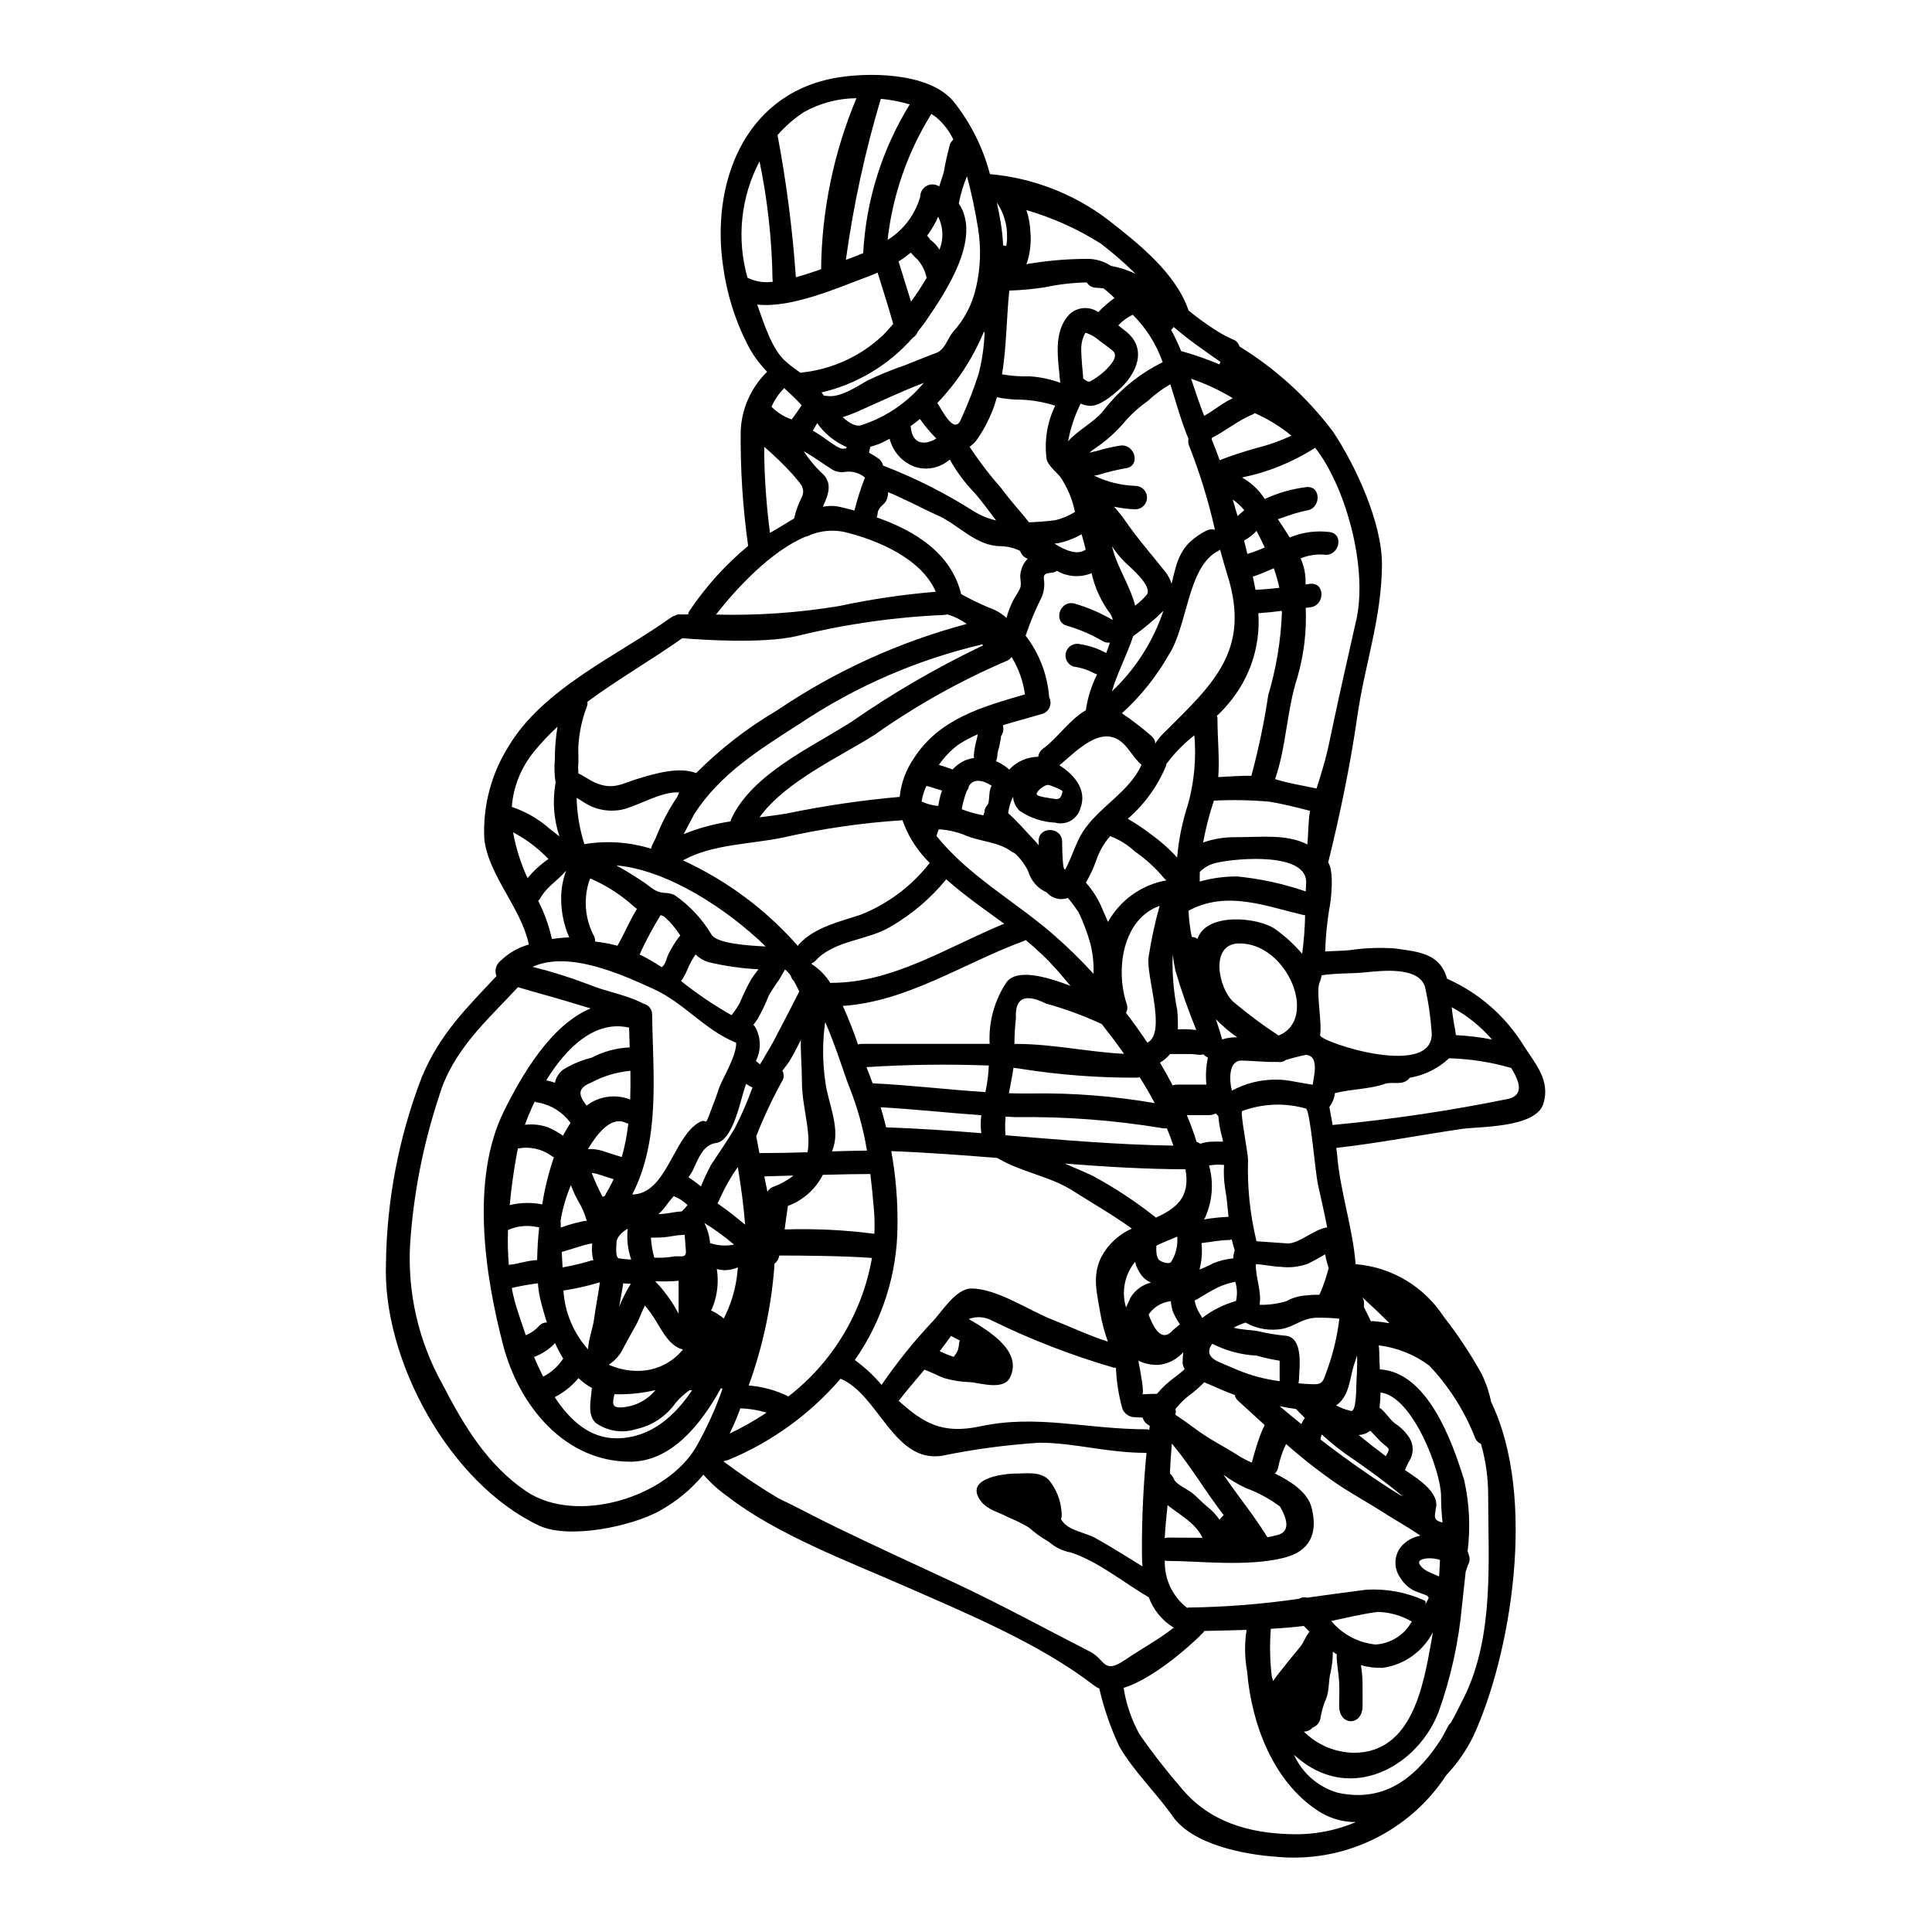 <?xml version="1.0" encoding="UTF-8"?>
<!-- Uploaded to: ICON Repo, www.iconrepo.com, Generator: ICON Repo Mixer Tools -->
<svg fill="#000000" width="800px" height="800px" version="1.1" viewBox="144 144 512 512" xmlns="http://www.w3.org/2000/svg">
 <path d="m452.32 305.87c-2.441 2.398-5.062 4.602-7.844 6.59-0.062 0.023-0.117 0.059-0.164 0.105-1.512 4.695-4.293 9.879-5.644 14.656v0.004c6.231-5.894 10.918-13.227 13.652-21.355zm-152.5 195.72c0.16-2.781 1.352-5.723 1.672-8.422 0.395-3.106 1.105-6.262 1.484-9.367-0.18 0.086-0.371 0.148-0.566 0.188-2.984 0.875-6.023 1.551-9.098 2.023 0.371 5.773 2.66 11.258 6.508 15.578zm112.65-146.46c-0.66 1.379-1.098 2.856-1.297 4.371 2.484 2.16 4.644 4.805 6.91 7.129 0.434 0.434 0.812 0.918 1.18 1.379 0-0.352 0.027-0.699 0-1.055-0.16-3.996 6.047-3.969 6.207 0 0.055 1.328 0.027 8.988 0.973 7.211 1.648-3.106 2.617-6.723 4.484-9.668 1.047-1.609 2.269-3.094 3.648-4.43 0.051-0.078 0.133-0.133 0.188-0.211 4.184-4.16 9.391-7.828 11.742-13.176-1.945-1.676-3.293-4.293-5.074-5.859-5.644-4.941-12.258 2.363-16.684 5.996 4.078 2.539 7.367 6.641 5.59 11.312h-0.004c-0.363 1.406-1.273 2.609-2.531 3.34-1.258 0.73-2.754 0.926-4.16 0.543-3.394-0.152-6.68-1.254-9.477-3.184-0.996-0.984-1.602-2.301-1.695-3.699zm21.328 46.949c0.105-2.793-0.203-5.59-0.918-8.289-0.781-2.766-1.801-5.461-3.055-8.047-0.867-1.312-1.812-2.578-2.832-3.777-1.918 0.707-4.074 0.184-5.453-1.324-0.055-0.027-0.055-0.082-0.109-0.133-2.398-1.035-4.207-3.082-4.938-5.59-0.871-1.836-2.102-3.481-3.617-4.832-0.297-0.105-0.578-0.254-0.836-0.434-3.617-2.672-8.504-2.59-12.5-4.402-2.152-0.836-4.422-1.336-6.723-1.484-0.199 0.434-0.371 0.875-0.512 1.324-0.031 0.148-0.074 0.293-0.137 0.434 8.34 10.418 20.41 17.09 30.477 25.699 3.926 3.394 7.648 7.016 11.152 10.84zm59.902 2.238c-1.023 2.566 0.727 10.5 0.137 14.012-0.301 1.75 31.289 12.176 29.52-1.352-0.281-3.832-0.848-7.641-1.699-11.395-1.645-5.512-11.391-4.328-15.711-3.914-3.832 0.395-7.871 0.188-11.664 0.789-0.133 0.484-0.238 0.973-0.395 1.457-0.047 0.137-0.113 0.266-0.188 0.387zm53.855 16.414c3.215 5.074 7.398 9.473 5.457 15.77-2 6.481-17.277 6.019-21.543 6.668-11.066 1.617-22.191 3.777-33.344 5.047 0.082 0.648 0.188 1.297 0.242 1.945 0.812 9.746 4.156 19.285 4.883 28.859l0.008-0.004c9.52 0.777 18.145 5.918 23.352 13.93 3.731 4.766 7.082 9.82 10.016 15.117 1.16 2.363 2.016 4.867 2.535 7.449 12.312 25.535 5.117 67.305-4.695 88.559v0.004c-1.867 3.805-4.297 7.309-7.207 10.391-4.84 7.398-11.625 13.324-19.609 17.129-7.981 3.805-16.859 5.34-25.656 4.441-8.266-0.566-22-3.211-27.211-10.691-4.43-6.316-10.312-11.852-14.168-18.547-2.301-4.91-4.074-10.047-5.289-15.332-0.477-0.188-0.922-0.441-1.324-0.754-14.199-10.961-33.207-18.895-49.648-26.109-15.254-6.723-34.5-13.875-47.645-24.109v0.004c-2.312-1.648-4.43-3.559-6.297-5.695-3.277 3.926-7.262 7.203-11.746 9.664-7.367 4.047-23.918 7.531-31.801 3.832-23.789-11.203-41.555-43.922-40.582-69.516 0.219-16.828 3.418-33.484 9.445-49.199 4.777-11.582 11.984-18.5 19.84-26.914h0.004c-0.566-1.398-0.164-3.008 0.996-3.973 2.125-2.074 4.731-3.586 7.586-4.398-2.106-9.84-10.629-18.168-11.809-27.887h0.004c-0.445-8.672 1.797-17.27 6.422-24.621 9.234-15.469 28.992-24.082 43.141-34.203h-0.004c0.305-0.215 0.641-0.371 1-0.457 0.27-0.195 0.59-0.297 0.918-0.301h2.512c0.094-0.426 0.277-0.828 0.539-1.18 4.297-6.363 9.477-12.082 15.391-16.98-1.438-10.168-2.098-20.43-1.969-30.699 0.309-5.844 2.805-11.355 6.992-15.441-1.746-1.793-3.266-3.793-4.523-5.953-3.625-6.738-6.023-14.066-7.086-21.648-3.344-21.84 5.184-45.434 29.02-50.16 8.84-1.715 25.254-1.715 31.871 5.965 4.59 5.707 7.918 12.324 9.77 19.41 11.418 1.012 22.316 5.246 31.426 12.203 7.988 6.234 17.871 14.062 21.219 23.941 2.199 1.801 4.496 3.481 6.883 5.023 0.215 0.086 0.414 0.207 0.594 0.352 0.105 0.082 0.242 0.164 0.352 0.242 1.297 0.801 2.652 1.504 4.051 2.106 0.785 0.301 1.375 0.965 1.574 1.785 9.621 5.918 18.047 13.59 24.836 22.621 6.074 9.129 13.035 24.27 12.957 35.312-0.109 14.309-4.562 26.238-6.562 40.305-1.805 12.594-4.617 26.188-7.695 38.523 1.648 2.406 0.789 10.016 0.273 12.445-0.605 3.688-0.957 7.414-1.055 11.148 2.082-0.137 4.133-0.137 6.316-0.328v0.004c4.019-0.605 8.094-0.77 12.152-0.484 6.234 0.891 11.984 1.266 13.824 8.047l-0.004-0.004c0.023 0.023 0.051 0.031 0.082 0.027 8.23 3.66 15.188 9.684 19.992 17.305zm-3.996 14.523c4.539-1.027 3.051-4.805 0.895-8.266h-0.082c-5.324-1.527-10.82-2.379-16.359-2.535-2.887 2.711-6.512 4.508-10.422 5.156-0.051 0.098-0.113 0.188-0.188 0.266-1.918 1.945-4.211 0.621-6.449 1.379-4.156 1.43-8.906 1.324-13.203 2.457-0.129 1.32-0.633 2.578-1.457 3.617 0.27 1.594 0.566 3.184 0.863 4.805 15.578-1.469 31.07-3.769 46.406-6.894zm-11.445 158.3c7.91-16.336 6.262-35.906 6.262-53.484v0.004c-0.004-4.551-0.648-9.074-1.914-13.441-0.82-0.352-1.438-1.059-1.672-1.918-2.785-6.984-6.871-13.379-12.043-18.84-3.918-2.902-8.523-4.746-13.363-5.348 0.055 0.566 0.109 1.133 0.133 1.727 0 1.461 0.082 3.023 0.164 4.644 12.594 0.727 19.113 18.895 22.324 29.293h0.004c1.402 6.207 1.711 12.613 0.918 18.926 0.184 0.426 0.328 0.867 0.434 1.32 0.215 0.82 0.07 1.695-0.395 2.402-0.133 0.566-0.352 1.082-0.539 1.648-0.352 3.238-0.703 6.297-0.973 8.906v0.004c-0.867 9.684-2.961 19.215-6.238 28.367-5.262 13.578-21.254 23.086-35.031 13.852-1.137-0.789-2.227-1.648-3.266-2.566 2.199 4.859 6.406 8.52 11.523 10.02 13.121 2.945 21.547-4.883 27.676-14.523 0.539-0.973 1.051-1.945 1.574-2.969 0.195-0.398 0.469-0.746 0.809-1.027 1.293-2.344 2.481-4.715 3.613-7.012zm-2.293-175.23c3.219 0.152 6.422 0.543 9.582 1.16-3.016-3.484-6.641-6.391-10.699-8.574 0.188 1.461 0.352 2.918 0.621 4.402v-0.004c0.215 0.992 0.383 1.992 0.496 3zm-3.996 129.04c0.148 0.051 0.305 0.09 0.461 0.109-0.254-2.34-0.387-4.691-0.395-7.047 0-6.371-7.398-26.348-16.035-27.402-0.02 1.355-0.113 2.707-0.27 4.051 0.121 0.062 0.238 0.137 0.348 0.219 1.406 1.18 2.293 2.777 3.727 3.914l0.004-0.004c1.523 0.992 2.828 2.289 3.832 3.809 1.012 1.625 1.16 3.644 0.395 5.398-0.59 1.016-1.117 2.066-1.574 3.148 0.16 0.105 0.324 0.238 0.512 0.352 2.754 1.891 8.316 5.371 7.773 9.367-0.289 2.18-0.988 3.453 1.223 4.07zm-0.457 14.445c0.105-1.461 0.188-2.945 0.238-4.402-2.133-0.84-6.316-0.516-5.422 1.105 1.105 1.902 3.32 2.336 5.184 3.281zm-2.055 17.246c0.16-0.836 0.273-1.645 0.395-2.484-2.633 5.113-7.586 8.629-13.281 9.426-1.938 0.051-3.879-0.188-5.75-0.703 0.16 1.324 0.352 2.644 0.395 4.051 0.051 2.363 0.023 4.047 0.023 6.746 0 5.398-6.207 5.398-6.207 0 0-2.699 0.133-4.402-0.027-6.746-0.16-2.266-0.566-4.16-0.645-6.426 0.012-0.164 0.039-0.328 0.078-0.484-0.395-0.242-0.727-0.461-1.078-0.727v-0.004c0.004 1.879-0.207 3.754-0.621 5.586-0.539 2.106-0.324 4.566-1.051 6.59-0.734 1.676-1.262 3.434-1.574 5.238-0.129 1.242-0.957 2.305-2.137 2.723-0.387 0.473-0.918 0.805-1.512 0.945-0.258 0.062-0.52 0.102-0.785 0.109 3.578 3.57 8.418 5.586 13.469 5.613 15.18-0.23 18.152-17.562 20.309-29.469zm-0.672-11.637v0.004c-0.133-0.141-0.25-0.293-0.352-0.457-0.164-0.273-2.945-1.082-3.644-1.484-1.441-0.742-2.648-1.875-3.481-3.266-1.785-2.402-1.809-5.68-0.059-8.102 1.332-1.66 3.223-2.781 5.32-3.148-3.316-2.293-6.961-4.328-8.852-5.535-4.293-2.805-8.855-5.262-13.145-8.125h-0.004c-4.746-3.262-9.289-6.812-13.605-10.625-0.941 1.941-1.641 3.988-2.078 6.102-0.074 0.652-0.395 1.25-0.895 1.676 4.484 2.266 8.695 5.019 9.746 9.098 1.754 6.856-0.457 11.605-7.477 13.309-9.77 2.406-22.594 0.789-30.699 0.789l-0.004-0.004c-0.246-0.008-0.492-0.043-0.727-0.105-0.156 4.887 2.039 9.551 5.902 12.551 0.078-0.039 0.16-0.066 0.246-0.078 9.836-0.129 19.66-0.906 29.395-2.324 0.648-0.391 1.434-0.5 2.164-0.297 5.207-0.699 10.445-1.457 15.684-2.106 5.262-0.32 10.523 0.645 15.332 2.809 0.434 0.133 0.461 0.645 0.352 1.133 0.188-0.395 0.461-0.973 0.867-1.781h-0.004c0.008-0.016 0.016-0.027 0.016-0.043zm-7.207-26.965 0.078-0.082c-4.695-3.996-11.906-9.016-13.039-9.773-2.879-1.926-5.606-4.074-8.152-6.422-0.199 0.316-0.309 0.68-0.32 1.051l-0.082 0.242c5.856 4.535 11.879 8.801 18.168 12.902 0.914 0.609 2.078 1.285 3.348 2.066zm-6.996 39.359 0.004 0.004c4.062-0.215 7.727-2.512 9.688-6.078-2.746-1.621-5.863-2.504-9.051-2.562-3.973 0.512-8.156 1.512-12.285 2.402 2.922 3.516 7.102 5.75 11.648 6.223zm3.148-50.512c0.789-1.434 0.457-1.434-0.84-2.512s-2.402-2.43-3.617-3.644l0.004 0.004c-0.875 0.699-1.957 1.098-3.078 1.133 2.363 1.945 4.75 3.805 7.184 5.617 0.125-0.195 0.238-0.398 0.336-0.609zm-3.832-35.203c1.574 0.133 3.051 0.324 4.481 0.566-2.863-2.832-5.394-5.211-7.234-6.883v0.004c0.328 0.492 0.5 1.078 0.488 1.672-0.027 0.301-0.055 0.621-0.055 0.922 0.648 1.266 1.297 2.535 1.891 3.805h-0.004c0.137-0.047 0.277-0.078 0.418-0.098zm-4.371-185.54c2.969-13.039-1.891-32.668-9.422-43.949-0.461-0.672-0.945-1.297-1.434-1.945v0.004c-5.918 3.797-12.492 6.469-19.383 7.871 2.445 1.383 4.519 3.336 6.047 5.695 3.484-1.621 7.203-2.684 11.02-3.148 3.996-0.434 3.938 5.773 0 6.207-2.144 0.461-4.25 1.094-6.297 1.891-0.395 0.137-0.84 0.273-1.27 0.395 1 1.512 2.106 3.148 3.148 4.859 3.367-1.406 7.043-1.902 10.66-1.434 3.938 0.676 2.266 6.668-1.645 5.969-2.09-0.137-4.188 0.203-6.129 1 0.777 1.727 1.219 3.586 1.297 5.477v1.434l1.266-0.164c3.969-0.43 3.938 5.777 0 6.211l-1.211 0.16c0.27 6.227-0.477 12.453-2.215 18.441-2.832 8.719-2.918 18.359-5.902 26.941 3.484 1.105 7.316 1.699 10.988 2.484 1.18-3.699 2.316-7.371 3.148-11.125 2.32-11.152 4.805-22.191 7.316-33.285zm0.051 202.93c0.027-2.363 0.355-5.481 0.188-8.312-0.188 0.672-0.395 1.352-0.617 1.969-1.242 3.379-1.18 7.777-3.938 10.5-0.301 0.301-0.637 0.566-1 0.789 1.258 0.676 2.602 1.176 3.996 1.484 1.383 0.25 1.355-6.227 1.355-6.445zm-0.133 115.41v-0.027 0.004c-3.66 0.008-7.234-1.09-10.258-3.148-11.527-7.668-17.359-22.57-18.547-36.797v-0.004c-0.668-3.625-0.711-7.34-0.133-10.984-4.266 0.133-8.316 0.215-11.207 0.27-0.215 0.375-0.508 0.695-0.863 0.945-0.109 0.148-0.227 0.293-0.348 0.43-3.266 3.148-12.527 11.367-20.168 13.715h-0.004c0.672 4.32 2.098 8.488 4.215 12.312 3.519 5.051 7.305 9.91 11.34 14.562 7.367 8.691 17.68 11.637 28.832 11.902h-0.004c5.875 0.199 11.719-0.891 17.129-3.191zm-7.223-120.9c1.395-4.062 2.356-8.262 2.859-12.527-2.117-0.23-4.246-0.312-6.371-0.242-3.508 0.211-5.422 2.211-8.613 2.914-3.383 0.629-6.883 0.043-9.879-1.645-1.086 0.355-2.141 0.809-3.148 1.348 2.055 0.594 4.512 0.566 6.371 0.918 2.297 0.535 4.625 0.93 6.969 1.18 5.512 0.105 3.969 9.055 3.969 11.77h-0.004c-0.02 0.289-0.055 0.578-0.109 0.867l0.703 0.078c6.227 0.441 5.363 0.496 7.254-4.66zm0.027-25.977c-0.16-0.488-0.328-1-0.461-1.512-0.195-0.695-0.348-1.398-0.461-2.106-1.535 0.918-3.148 1.805-4.75 2.562v-0.004c-2.273 0.797-4.699 1.055-7.086 0.758-1.727 0-4.402-0.621-6.531-0.699-0.109 3.484 1.617 7.394 0.969 10.773v-0.004c2.414 0.055 4.82-0.273 7.129-0.969 1.613-0.91 3.418-1.43 5.266-1.512 1.145-0.148 2.301-0.207 3.457-0.168 0.074-0.215 0.176-0.422 0.293-0.617 0.902-2.102 1.629-4.277 2.176-6.496zm-0.395-10.773c-0.727-3.805-1.621-7.586-2.406-11.203-0.789-3.43-2.051-19.867-3.238-20.273-5.562-1.574-11.48-1.34-16.898 0.672-0.566 0.215 1.574 11.23 1.574 12.879-0.227 7.277 0.527 14.551 2.246 21.625 2.699 0.188 5.422 0.395 8.152 0.566 3.019 0.168 7.129-3.797 10.559-4.238zm-3.832-37.785c0.297-2.266 1.805-7.613-1.727-7.91l-0.004-0.004c-1.812 0.359-3.606 0.809-5.371 1.352-0.609 0.48-1.402 0.668-2.16 0.512-3.266 0.109-6.367-0.297-9.609-0.352-3.238-0.055-3.379 4.672-2.539 7.965v0.004c5-2.699 10.789-3.562 16.359-2.434 1.664 0.324 3.363 0.594 5.035 0.867zm-0.84 144.97c-0.512-0.512-1.023-1.023-1.512-1.539-2.484 0.328-5.535 0.566-8.746 0.754-0.328 4.164-0.246 8.352 0.242 12.5 0.133 0.457 0.215 0.918 0.352 1.352 1-1.484 2.211-2.891 3.148-4.106 1.324-1.727 2.754-3.344 4.106-5.047 0.969-1.258 1.375-2.703 2.398-3.918zm-0.566-208.65c0.273-2.969 0.188-6.047 0.703-8.906-3.594-0.918-7.344-1.891-10.906-2.434v-0.004c-4.844-0.422-9.707-0.508-14.562-0.266-0.027 0.055-0.027 0.078-0.055 0.133-1.199 3.582-2.137 7.246-2.809 10.961 2.715-0.949 5.574-1.422 8.453-1.402 6.961 0 13.656-0.891 19.164 1.914zm-0.324 10.312c0.484-8.289-18.195-6.723-23.73-5.453-1.688 0.344-3.238 1.18-4.453 2.398-0.023 0.812-0.051 1.621-0.023 2.363 0 0.078-0.027 0.133-0.027 0.215h-0.004c3.242-0.91 6.598-1.363 9.965-1.348 6.188 0.609 12.285 1.941 18.164 3.965 0.016-0.699 0.043-1.441 0.09-2.144zm-0.273 8.449h0.004c-0.164-0.008-0.324-0.023-0.484-0.059-10.098-2.363-20.328-6.586-30.426-1.133 0.102 2.332 0.391 4.652 0.863 6.941 0.551 0.016 1.086 0.195 1.535 0.512 2.242-7.047 16.012-5.828 20.629-2.539 2.617 1.875 4.996 4.059 7.086 6.504 0.457-3.391 0.719-6.805 0.785-10.227zm-1.023 134.84h0.004c0.281-0.559 0.598-1.098 0.941-1.621-0.789-0.789-1.574-1.539-2.363-2.363-1.457-0.188-2.918-0.457-4.328-0.754 1.906 1.609 3.82 3.172 5.738 4.738zm-6.004-102.96c10.691-4.328 2.266-24.621-10.527-24.402-7.934 0.133-5.316 12.148-1.406 15.523 3.793 3.199 7.777 6.164 11.934 8.879zm-0.891 132.5c3.457-0.566 3.856-3.148 1.266-7.668l0.004 0.004c-2.766-2.066-5.816-3.723-9.055-4.914-2.098-0.969-4.09-2.156-5.938-3.539l0.676 1c3.617 5.211 7.641 10.152 10.961 15.574 0.703-0.109 1.402-0.262 2.086-0.453zm1.754-244.37c0-0.238-0.027-0.43-0.027-0.672-2.055 0.273-4.133 0.484-6.211 0.621l0.004 0.004c0.594 8.684-2.231 17.262-7.875 23.891-0.965 1.176-2.008 2.285-3.129 3.316 0.094 0.16 0.148 0.336 0.164 0.516 0 5.586 0.594 10.824 0.215 15.707 2.805-0.133 5.856-0.395 8.773-0.352v0.004c1.906-7.043 3.402-14.191 4.481-21.406 2.098-7.031 3.309-14.297 3.609-21.625zm-0.57 203.49c0-0.137-0.023-0.215-0.023-0.328v-5.117l0.004 0.004c-2.059-0.328-4.098-0.781-6.102-1.352-4.094-0.203-8.098-1.277-11.746-3.148-1.324 1.75-1.297 3.59 1.969 4.941 1.539 0.645 3.078 1.297 4.617 1.969 3.609 1.508 7.402 2.519 11.285 3.016zm-0.098-210.26c-0.375-1.762-0.871-3.492-1.48-5.184-1.863 0.789-3.672 1.621-5.562 2.211l0.324 1.488c0.16 0.699 0.242 1.352 0.395 2.023 2.106-0.109 4.211-0.289 6.324-0.539zm-5.805-37.121c3.106-0.777 6.125-1.852 9.02-3.211-2.965-2.406-6.234-4.414-9.719-5.969-0.211 0.152-0.438 0.285-0.676 0.395-3.859 1.594-7.023 4.293-10.691 6.156h0.004c-0.004 0.152-0.023 0.309-0.055 0.461 0.727 1.75 1.43 3.59 2.106 5.453 3.258-1.258 6.66-2.367 10.004-3.285zm1.945 26.43c-0.672-1.434-1.43-2.918-2.184-4.402-0.961 1.023-2.07 1.887-3.297 2.562 0.297 1.18 0.594 2.363 0.863 3.543 1.566-0.484 3.106-1.055 4.609-1.703zm-1.672 236.59c0.441-1.383 0.992-2.727 1.645-4.023-2.363-2.16-4.695-4.293-6.992-6.398-0.48-0.406-0.812-0.961-0.945-1.574-2.754-1-5.457-2.266-8.074-3.379h0.004c-1.293 1.312-2.68 2.519-4.156 3.617-1.086 0.832-2.074 1.785-2.945 2.84-0.168 0.203-0.348 0.402-0.539 0.59 0.094 0.426 0.102 0.867 0.027 1.297-0.027 0.078-0.027 0.16-0.055 0.27 1.84 1.215 3.644 2.484 5.484 3.859 3.59 2.699 7.312 4.457 11.039 6.856v0.004c1.188 0.75 2.434 1.406 3.723 1.965 0.559-1.98 1.102-3.977 1.777-5.922zm-5.094-245.33c0.395-0.395 0.891-0.789 1.352-1.137h-0.004c-0.895-1.078-1.93-2.027-3.078-2.836 0.43 1.461 0.863 2.891 1.266 4.348l0.004 0.004c0.168-0.109 0.32-0.238 0.461-0.379zm-0.867 208.41c0.391-1.676 0.324-3.43-0.188-5.074-1.574 0.297-3.106 0.789-4.562 1.457-2.051 0.973-3.75 2.133-5.723 3.266-0.16 0.078-0.324 0.133-0.484 0.215v0.004c0.199 1.211 0.641 2.367 1.293 3.402 0.258 0.398 0.492 0.812 0.703 1.238 2.672-2.047 5.707-3.57 8.945-4.488zm-0.727-11.312v0.004c0.02-0.73 0.152-1.449 0.391-2.137-0.32-0.934-0.582-1.891-0.785-2.859-0.262 0.094-0.535 0.148-0.812 0.16-2.43 0.027-4.805 0.543-7.207 0.812 0.254 2.352 0.07 4.731-0.539 7.016l0.16-0.078h0.004c1.215-0.457 2.398-1 3.543-1.621 1.676-0.664 3.434-1.09 5.231-1.273zm-17.914-139.68c12.66-12.633 22.676-21.488 16.332-41.52-0.672-2.129-1.297-4.328-1.891-6.586-0.16 0.105-0.352 0.242-0.539 0.352-8.152 4.184-8.047 19.867-13.094 27.551-3.289 5.773-7.473 10.988-12.395 15.453 2.625 1.77 5.141 3.699 7.531 5.777 1.352 1.051 1.324 1.996 1.238 2.32l0.004 0.004c0.785-1.234 1.734-2.363 2.812-3.352zm15.09-86.738c0.871-0.555 1.773-1.059 2.699-1.512-3.481-2.117-7.184-3.848-11.043-5.156 1.082 3.211 2.16 6.508 3.457 9.84 1.699-0.93 3.266-2.117 4.887-3.172zm1.574 215.43c-0.273-2.594-0.461-5.184-0.922-7.562l0.004 0.004c-0.309-2.047-0.398-4.117-0.27-6.18-1.324-0.133-2.656-0.086-3.969 0.133 1.281 4.609 0.898 9.52-1.082 13.875-0.09 0.156-0.199 0.301-0.32 0.434 2.168-0.371 4.356-0.605 6.551-0.703zm-1.684-47c1.289-0.414 2.641-0.605 3.996-0.566-2.047-1.41-3.945-3.019-5.668-4.805 0.688 2.062 1.266 3.883 1.672 5.371zm0.395 126.07c-1.297-1.727-2.562-3.484-3.805-5.238-3.238-4.668-6.262-9.391-9.934-13.742-0.215 2.644-0.395 5.316-0.512 7.938l-0.004 0.004c0.449 0.367 0.801 0.844 1.023 1.379 0.566 1.457 3.43 2.695 4.617 3.59 1.574 1.18 2.832 2.672 4.371 3.914l0.004-0.004c1.215 0.957 2.277 2.098 3.148 3.379 0.285-0.395 0.602-0.766 0.945-1.109 0.047-0.047 0.098-0.082 0.156-0.109zm-0.18-98.992c-0.055-0.273-0.078-0.512-0.133-0.789-0.559-1.953-0.93-3.957-1.105-5.981-0.215-0.238-0.461-0.457-0.648-0.699v-0.004c-0.621 0.305-1.305 0.461-1.996 0.461h-5.699c1 2.363 1.867 4.75 2.594 7.086 0.352 0.094 0.684 0.258 0.973 0.484 0.777-0.258 1.582-0.43 2.398-0.512 1.219-0.074 2.023-0.074 3.617-0.047zm-0.973-205.98c0.109-0.215 0.188-0.434 0.301-0.648l-4.106-2.891c-0.066-0.047-0.133-0.102-0.188-0.16-2.824-1.926-5.535-4.008-8.125-6.234-0.141 0.316-0.379 0.578-0.676 0.754 1 1.836 1.891 3.731 2.672 5.668 0.094 0.008 0.184 0.027 0.273 0.055 3.356 0.938 6.644 2.09 9.852 3.457zm-3.484 44.082h0.004c0.715-0.367 1.543-0.453 2.32-0.242-1.691-7.547-3.965-14.949-6.801-22.145-0.281-0.617-0.355-1.305-0.215-1.969-1.891-4.512-3.238-9.527-4.805-14.445h-0.004c-2.141 1.207-4.125 2.676-5.902 4.375-2.496 1.738-4.75 3.809-6.691 6.156-1.68 1.902-3.543 3.641-5.562 5.184-0.754 0.566-2.156 1.434-3.316 2.406 0.645-0.137 1.297-0.273 1.918-0.434v-0.004c2.035-0.609 4.109-1.086 6.207-1.43 3.918-0.645 5.59 5.344 1.648 5.969v-0.004c-2.394 0.43-4.758 0.996-7.086 1.699-0.461 0.125-0.93 0.227-1.406 0.301 3.441 1.668 7.199 2.59 11.023 2.699 1.668 0.062 2.992 1.434 2.992 3.106s-1.324 3.043-2.992 3.102c-1.938-0.051-3.859-0.289-5.75-0.699 1.086 1.203 2.094 2.477 3.019 3.805 3.266 4.723 6.883 8.828 10.449 13.309h0.004c0.805 0.977 1.41 2.109 1.777 3.324 1.48-6.094 2.152-10.418 9.172-14.062zm-7.527 146.78h7.586c-0.234-2.387-0.102-4.801 0.395-7.148-0.445-0.219-0.844-0.512-1.184-0.867-0.238 0.055-0.512 0.105-0.699 0.133-0.863 0.027-1.754-0.215-2.672-0.215h-5.477c-0.73 0.926-1.641 1.695-2.672 2.269 1.18 1.996 2.316 4.023 3.375 6.047 0.434-0.145 0.891-0.219 1.348-0.219zm-2.699 120.05c3.106 0 6.184 0.027 9.262 0.055-1.84-3.891-5.902-5.996-9.262-8.641-0.273 2.617-0.594 5.613-0.754 8.719v0.004c0.242-0.074 0.496-0.117 0.754-0.129zm5.453-194.44c1.613-5.91 2.172-12.059 1.648-18.164-2.555 1.984-4.848 4.281-6.828 6.832-0.16 0.227-0.344 0.438-0.543 0.625-0.023 0.191-0.059 0.379-0.109 0.566-2.238 5.43-5.727 10.258-10.176 14.09 2.051 1.18 4.023 2.492 5.902 3.938 2.617 1.848 5.027 3.977 7.184 6.344 0.418-4.844 1.398-9.621 2.922-14.242zm1.301 59.852h-0.004c0.285 0.035 0.574 0.055 0.863 0.055-2.121-5.144-3.973-10.398-5.543-15.738-0.297-1.43-0.512-2.805-0.727-4.211-0.164 4.926 0.246 9.852 1.215 14.684 0.16 1.703 0.215 3.41 0.16 5.117 1.344-0.082 2.691-0.055 4.031 0.082zm-9.84 49.809c5.156-2.406 9.207-5.211 7.828-12.824-10.629-0.027-21.297-0.676-31.988-1.512 3.562 1.512 6.613 2.832 7.691 3.402l-0.004 0.004c5.758 3.129 11.23 6.75 16.363 10.82 0.039 0.023 0.07 0.059 0.09 0.102zm7.086 38.305-0.004 0.004c-0.004-0.887 0.051-1.77 0.16-2.644-1.684 1.891-4.016 3.086-6.535 3.344-1.852 0.078-3.695-0.301-5.367-1.105 0.617 3.148 1.672 8.855 0.996 8.906 1.027-0.078 2.594-0.105 3.938-0.133 0.746-0.887 1.547-1.727 2.398-2.512 1.539-1.402 3.43-2.562 4.941-4.047-0.34-0.551-0.531-1.176-0.559-1.82zm-2.457-8.613c0.594-0.484 1.18-0.973 1.727-1.43l-0.004 0.004c-0.711-1.035-1.324-2.141-1.832-3.293-0.297-0.922-0.484-1.871-0.566-2.832-2.398 0.242-4.562 1.543-5.906 3.539 2.043 5.465 4.227 6.836 6.551 4.004zm1.055-24.535-0.004 0.004c0.008-0.051-0.004-0.098-0.027-0.141-2.133 0.922-4.238 1.699-5.535 2.406-0.055 1.352-0.055 3.078 0.727 3.777 0.594 0.539 2.562 1.266 3.184 0.512h0.004c1.227-1.961 1.797-4.262 1.621-6.566zm-1.055-24.246c-0.512-1.535-1.078-3.051-1.727-4.586l-0.004 0.004c-0.352 0.027-0.703 0.02-1.051-0.027-12.891-2.141-25.945-3.125-39.012-2.945-0.895-0.027-1.781-0.105-2.672-0.133-0.156 1.641-0.168 3.297-0.027 4.938 14.82 1.219 29.668 2.527 44.461 2.742zm-1.836-70.305c-0.266-0.18-0.504-0.398-0.703-0.648-2.227-2.664-4.809-5.019-7.668-6.992-1.895-1.777-4.125-3.16-6.555-4.074-1.613 1.844-2.852 3.981-3.644 6.297-0.73 2.094-1.664 4.109-2.785 6.019 1.902 2.144 3.418 4.602 4.484 7.262 0.434 1 0.918 2.055 1.379 3.148h-0.004c3.25-5.816 8.938-9.859 15.496-11.012zm-4.723 20.223c0.695-4.547 1.668-9.047 2.918-13.473-9.746 3.457-11.809 16.734-8.746 25.977 0.297 0.777 0.227 1.645-0.188 2.363 1.969 2.59 3.887 5.234 5.695 7.961 0.027 0 0.027-0.027 0.055-0.055 5.094-2.801-0.547-17.727 0.266-22.773zm6.644 177.82c-3.047-1.859-5.379-4.695-6.617-8.047-6.668-3.891-13.281-9.422-20.57-11.852h0.004c-2.258-0.398-4.352-1.43-6.051-2.965-0.023-0.027-0.051-0.027-0.105-0.027-1.812-1.051-3.512-2.281-5.074-3.672-1.742-1.027-3.555-1.918-5.43-2.676-2.512-1.406-5.481-1.918-7.289-4.328-4.457-5.902 5.668-7.234 9.125-7.262 2.945 0 6.75-0.676 8.988 1.777 1.875 2.328 3.012 5.156 3.269 8.129 0.129 0.746 0.094 1.512-0.109 2.238 0.105 0.133 0.215 0.273 0.324 0.434 1.727 2.562 6.156 3.051 8.773 4.508 4.266 2.363 8.344 4.969 12.473 7.508-0.109-1.266-0.133-2.539-0.133-3.832v-0.004c-0.043-8.762 0.359-17.52 1.211-26.242-10.719-0.023-19.059-2.695-28.371-2.695-8.715 0.555-17.387 1.719-25.941 3.481-12.691 1.84-16.711-16.25-26.766-20.438-8.074 9.383-18.234 16.746-29.668 21.492-0.34 0.133-0.695 0.215-1.055 0.242-0.078 0.051-0.188 0.133-0.297 0.188v0.004c4.652 3.488 9.48 6.731 14.469 9.719 4.996 2.363 9.84 5.019 14.797 7.422 10.527 5.117 21.109 9.961 31.746 14.902 12.254 5.723 24.16 12.23 36.172 18.387 4.078 2.106 3.402 6.129 9.316 2.106 4.379-3.016 8.75-5.258 12.801-8.496zm-6.488-52.371c0.055-0.352 0.082-0.727 0.137-1.105-0.188-0.109-0.352-0.242-0.566-0.352-0.648-0.434-1.121-1.086-1.324-1.84-0.73-0.027-1.461-0.051-2.16-0.105-1.43-0.043-2.691-0.934-3.211-2.266-0.984-3.531-1.555-7.168-1.699-10.828-0.219-0.004-0.438-0.023-0.652-0.051-11.082-3.223-21.867-7.398-32.23-12.477-1.887-1.023-4.129-1.164-6.129-0.391 5.668 3.293 14.309 8.641 10.934 15.496-1.703 3.457-7.695 1.484-10.449 1.238-2.34-0.062-4.66-0.414-6.91-1.051-1.805-0.648-3.481-1.621-5.316-2.266-2.293 2.723-4.641 5.453-6.828 8.266 6.371 5.672 11.258 8.961 21.625 6.75 15.09-3.238 28.047 0.789 44.246 0.789l-0.004-0.004c0.188 0.035 0.371 0.102 0.539 0.195zm-0.699-221.29c1.812-2.238-4.43-7.449-5.668-8.613h-0.004c-1.32-1.324-2.508-2.773-3.543-4.332 0.188 0.594 0.395 1.211 0.539 1.805 1.242 4.106 4.457 9.234 5.644 13.957v0.004c1.105-0.836 2.121-1.781 3.027-2.824zm2.16 134.66c-1.215-2.316-2.566-4.613-3.996-6.856v-0.004c-0.234 0.051-0.469 0.086-0.707 0.109-10.145 0.051-20.281-0.707-30.305-2.269-0.754-0.137-1.574-0.242-2.43-0.355-0.328 2.242-0.789 4.484-1.215 6.75 2 0.055 3.969 0.082 5.969 0.055l-0.004 0.004c10.953-0.172 21.895 0.688 32.684 2.562zm-1 47.566v-0.004c-0.859-0.367-1.625-0.918-2.242-1.617-0.949-1.125-1.621-2.457-1.969-3.891-2.769 3.379-3.672 7.918-2.398 12.098 0.395-0.891 0.789-1.754 1.18-2.59 1.195-2.012 3.152-3.453 5.43-4zm3.106-243.91v-0.004c-1.664-4.746-4.379-9.051-7.941-12.598-1.43 0.711-2.727 1.66-3.832 2.809 0.754 0.621 1.461 1.18 2.027 1.621 5.801 4.617 2.863 11.285-1.945 15.52-1.812 1.621-5.238 4.484-7.871 4.188-0.754-0.074-1.492-0.266-2.188-0.566-1.574 3.156-2.691 6.516-3.32 9.984 2.539-2.918 6.59-4.883 9.125-7.828 4.215-5.562 9.676-10.059 15.945-13.129zm-13.715-25.535v-0.008c2.258 0.414 4.453 1.121 6.531 2.102-2.914-2.856-5.996-5.531-9.23-8.016-6.125-3.863-12.758-6.848-19.707-8.867 0.621 1.816 0.977 3.719 1.051 5.641 0.277 2.82-0.035 5.672-0.918 8.367-0.066 0.102-0.121 0.211-0.16 0.328 5.199-0.902 10.465-1.375 15.742-1.406 2.371-0.098 4.711 0.551 6.691 1.852zm-1.516 27.719c1.18-1.18 3.832-3.777 1.918-5.289-1.133-0.918-2.316-1.727-3.453-2.617-0.984-0.863-2.121-1.543-3.348-2-0.133-0.004-0.266-0.02-0.395-0.051-0.656 1.164-1.023 2.469-1.078 3.805-0.027 2.805 0.324 5.535 0.539 8.312 0.672 0.539 1.379 1 1.891 0.699l-0.004 0.004c1.426-0.789 2.746-1.75 3.93-2.863zm4.996 181.09c-1.918-2.699-3.887-5.316-5.902-7.871l-0.004-0.004c-4.758-2.223-9.695-4.039-14.762-5.426-5.617-2.805-8.281-1.527-7.992 3.832h-0.004c-0.25 2.269-0.383 4.551-0.395 6.836h0.082c10-0.016 19.395 2.168 28.977 2.629zm-2.996-114.93v-0.004c-0.105-0.703-0.395-1.363-0.84-1.918-2.301-3.141-3.93-6.727-4.777-10.527-2.988 1.234-6.383 1.004-9.18-0.617-0.363 0.262-0.793 0.422-1.238 0.457-1.594 0.242-2.32 0.215-2.238 1.621 0.273 1.648 0.082 3.344-0.559 4.887-1.621 3.188-3.004 6.488-4.133 9.879-0.055 0.105-0.098 0.215-0.133 0.328 3.543 4.602 5.695 10.117 6.207 15.898 0.027 0.164 0.027 0.355 0.055 0.516 0.418 0.816 0.445 1.773 0.078 2.609-0.363 0.84-1.086 1.469-1.965 1.719-3.344 1-6.91 1.918-10.418 3 0.305 0.98 0.133 2.047-0.461 2.887 0 0.082-0.027 0.188-0.055 0.395v-0.004c-0.035 0.449-0.105 0.891-0.219 1.324-0.105 0.461-0.16 0.945-0.297 1.406h0.004c-0.266 0.691-0.41 1.422-0.434 2.16-0.023 0.469-0.145 0.93-0.352 1.348 1.285 0.547 2.473 1.305 3.512 2.242 1.988-2.137 4.769-3.367 7.691-3.402 0.117-0.883 0.598-1.676 1.324-2.188 3.562-2.539 7.125-7.801 11.281-10.125 0.477-3.316 1.492-6.535 3-9.527-0.273-0.066-0.539-0.168-0.789-0.297-1.656-0.883-3.457-1.469-5.316-1.727-0.793-0.211-1.473-0.734-1.879-1.449s-0.508-1.566-0.281-2.356c0.469-1.637 2.16-2.598 3.805-2.16 2.394 0.375 4.703 1.16 6.828 2.32 0 0.027 0 0.027 0.027 0.027 0.395-0.949 0.703-1.867 1-2.781-0.621 0.086-1.254-0.027-1.809-0.324-2.953-1.738-6.109-3.109-9.398-4.082-3.938-0.84-2.242-6.801 1.672-5.969v0.004c3.598 1.027 7.055 2.504 10.285 4.391zm0.484-85.332v-0.004c-0.922-0.938-1.914-1.805-2.969-2.594-0.621-0.051-1.238-0.133-1.891-0.16-1 0.023-1.938-0.492-2.453-1.352-0.109-0.031-0.219-0.047-0.328-0.051-3.668 0.094-7.316 0.527-10.902 1.293-3.102 0.477-6.231 0.766-9.367 0.863-0.754 7.422-0.73 14.957-1.918 22.191 2.449 0.43 4.938 0.609 7.422 0.539 2.731 0.188 5.422 0.758 7.992 1.699-0.461-6.019-2.16-13.523 2.644-18.328 2.109-1.801 5.164-1.965 7.453-0.395 1.309-1.387 2.754-2.637 4.316-3.731zm-3.57 254.2c1.773-3.383 4.637-6.066 8.129-7.617-4.996-3.644-10.527-6.773-15.684-10.066-6.074-3.859-13.777-4.914-19.953-8.66-9.367-0.754-18.734-1.457-28.102-1.805h-0.004c1.184 6.5 1.734 13.098 1.648 19.707-0.051 12.762-3.996 25.199-11.309 35.66 2.625 1.891 5.008 4.106 7.082 6.586 3.992-5.82 8.414-11.336 13.23-16.492 2.59-2.539 6.316-9.055 10.578-9.055 6.777 0 15.199 5.805 21.355 8.207 4.695 1.84 9.84 4.293 14.82 5.859-0.871-2.422-1.543-4.914-1.996-7.449-0.895-5.402-2.219-9.855 0.203-14.875zm-4.203-187.49c0.027-0.027 0.082-0.055 0.109-0.082-0.328-1.406-0.703-2.754-1.082-4.051-1.922 1.098-3.996 1.891-6.156 2.363-0.352 0.055-0.699 0.078-1.051 0.105 2.996 1.883 6.047 3.094 8.18 1.664zm-3.914 115.54c-1.18-1.379-2.32-2.727-3.457-4.051h0.004c-2.59-2.93-5.414-5.637-8.453-8.098-0.211 0.145-0.438 0.262-0.676 0.352-15.742 5.777-30.664 15.98-47.754 17.113h-0.004c1.512 3.332 2.856 6.738 4.023 10.207 0.352-0.086 0.707-0.141 1.062-0.16h33.828c-0.316-5.82 1.277-11.582 4.535-16.414 2.824-3.512 10.301-1.461 16.891 1.051zm1.18-125.59h0.004c-0.672-3.371-2.023-6.566-3.969-9.398-0.918-1.078-3.238-2.996-3.543-4.613v0.004c-0.652-4.836 0.137-9.758 2.266-14.148-2.824-0.906-5.758-1.445-8.723-1.594-2.254 0.023-4.508-0.195-6.719-0.648-1.062 3.832-2.742 7.473-4.965 10.773-0.594 0.926-1.367 1.727-2.269 2.359 2.59 3.922 5.449 7.656 8.559 11.18 2.133 2.969 4.828 5.828 7.18 8.828 2.32-0.082 4.617-0.242 7.019-0.566 1.824-0.449 3.57-1.184 5.168-2.176zm-3.297 74.051c0.055-0.215-1.215-0.812-2.363-1.242h0.004c-0.488-0.238-1.008-0.402-1.539-0.484-0.812 0-3.023 1.574-2.941 2.484 0.051 0.672 3.887 1.078 4.402 1.18 1.695 0.387 2.125-0.293 2.438-1.938zm-9.223-61.66c-0.762-0.223-1.391-0.766-1.727-1.484-0.105-0.188-0.242-0.395-0.352-0.621-1.551-0.746-3.242-1.16-4.965-1.215-6.641 0.051-11.285-5.723-16.848-8.18-4.371-1.945-8.66-4.328-13.09-6.129v0.004c-0.004 0.801-0.191 1.594-0.543 2.316-0.789 1.301-2.184 1.676-2.266 3.484h-0.004c-0.035 0.297-0.117 0.59-0.242 0.863 10.18 3.562 19.707 9.5 22.379 20.246v0.004c0.023 0.031 0.031 0.066 0.027 0.105 2.367 1.305 4.801 2.488 7.289 3.543 1.75 0.578 3.359 1.516 4.723 2.754 0.453-1.727 1.105-3.394 1.945-4.969 0.516-0.918 1.133-1.805 1.594-2.754 0.566-1.215-0.027-2.621 0.133-3.859h0.004c0.172-1.551 0.855-2.996 1.941-4.109zm-0.727 35.961v-0.004c-0.488-3.512-1.691-6.883-3.543-9.906-0.371 0.512-0.887 0.898-1.484 1.105-12.246 5.266-23.91 11.797-34.797 19.492-9.098 5.805-23.73 12.391-30.531 21.895 2.484-0.328 4.941-0.621 7.262-1.027 9.867-2.039 19.848-3.512 29.887-4.398 0.383-3.727 1.711-7.297 3.856-10.367 6.727-10.363 18.066-13.523 29.352-16.793zm-4.969-118.84c0.16-0.754 0.23-1.523 0.219-2.293 0.094-3.277-0.852-6.5-2.703-9.207 0.395 1.727 0.699 3.457 1 5.117 0.34 2.066 0.566 4.148 0.676 6.238 0.27 0.039 0.539 0.074 0.809 0.145zm-4.023 143.38c0.055-0.109 0.133-0.188 0.188-0.301-1.891-1.324-4.75-2.211-6.047 0.055l-0.027 0.027c-0.027 0.105 0 0.16-0.027 0.27h0.004c-0.113 0.395-0.305 0.762-0.566 1.082-0.566 1.543-1 3.133-1.297 4.75 1.434 0.559 2.902 1.012 4.402 1.352 0.43 0.078 0.891 0.16 1.375 0.27v-0.004c0.043-0.258 0.117-0.512 0.215-0.754 0.012-0.734 0.301-1.438 0.812-1.969 0.672-0.727 0.293-3.617 0.969-4.777zm-1.434 80.555h0.004c0.465-2.223 0.746-4.481 0.836-6.746-10.805-0.402-21.625-0.262-32.418 0.426 0.566 1.434 1.105 2.863 1.645 4.293 9.988 0.457 19.898 1.699 29.887 2.32 0.023-0.105 0.023-0.184 0.051-0.293zm-0.27-201.04h0.004c-0.066-0.047-0.141-0.082-0.215-0.109-0.082 0.137-0.145 0.281-0.191 0.434-2.887 6.812-6.996 13.043-12.121 18.383 1.324 2.055 4.512 8.613 6.266 4.328 1.789-3.91 3.348-7.922 4.668-12.012 0.926-3.609 1.457-7.305 1.594-11.023zm-0.395 82.961c-0.082-0.078-0.133-0.188-0.215-0.27h0.004c-17.184 4.019-33.508 11.098-48.188 20.891-11.77 7.508-21.465 13.742-28.152 24.082-0.922 1.781-1.867 3.566-2.809 5.316h-0.004c3.988-1.617 8.156-2.75 12.418-3.375 0.047-0.23 0.121-0.457 0.215-0.672 5.512-11.934 21.301-18.98 31.719-25.648h0.004c11.098-7.707 22.805-14.508 35-20.328zm-0.488 129.26 0.004-0.004c-0.199-1.574-0.199-3.172 0-4.75-8.906-0.621-17.785-1.621-26.672-2.106 0.539 1.777 1.027 3.562 1.457 5.316 8.387 0.297 16.824 0.863 25.203 1.539zm3.938-162.38c-2-2.535-3.777-5.18-5.969-7.559l0.008-0.004c-2.465-2.578-4.59-5.465-6.32-8.582-2.523 2.234-6.043 2.977-9.258 1.945-3.328-1.223-5.832-4.012-6.691-7.453-0.672 0.352-1.352 0.754-2.051 1.051-0.984 0.445-2.004 0.805-3.047 1.082-0.145 0.52-0.262 1.043-0.352 1.574 0.816 0.441 1.605 0.926 2.359 1.461 0.703 0.434 1.188 1.137 1.348 1.945 8.402 3.227 16.465 7.285 24.059 12.117 1.82 1.133 3.82 1.953 5.914 2.418zm-5.293-61.875 0.004-0.004c1.172-5.109 1.34-10.398 0.488-15.574-0.734-4.637-1.711-9.238-2.918-13.777-0.938 2.227-1.641 4.543-2.106 6.914l-0.078 0.324c6.047 8.988-3 22.863-8.801 31.266-0.648 0.945-1.352 1.805-2.055 2.672v-0.004c-0.227 0.707-0.707 1.305-1.352 1.672-6.348 7.223-14.793 12.281-24.156 14.469 0.188 0.273 0.395 0.566 0.648 0.891 0.262-0.016 0.527-0.008 0.785 0.027 3.457 0.566 7.828-2.43 10.746-4.074 3.195-1.543 6.481-2.887 9.84-4.023 2.805-1.109 5.613-2.269 8.445-3.32 2.242-0.863 2.945-3.805 4.328-5.481h0.004c3.082-3.375 5.215-7.508 6.176-11.98zm0.215 119.62c0.082-0.395 0.16-0.727 0.215-1.078l0.008-0.004c-1.789 0.781-3.512 1.703-5.156 2.754-1.992 1.504-3.734 3.316-5.156 5.367 1.215 0.355 2.43 0.754 3.617 1.215v0.004c0.742-0.797 1.598-1.48 2.539-2.023 0.984-0.543 2.066-0.891 3.184-1.027-0.051-0.168-0.086-0.34-0.105-0.512 0.121-1.594 0.406-3.168 0.855-4.699zm-4.535 159.6c-0.789-0.395-1.574-0.812-2.32-1.238-0.789 1.051-1.574 2.184-2.484 3.344-0.188 0.242-0.352 0.461-0.539 0.676 1.195 0.625 2.441 1.137 3.727 1.535 0.23-0.367 0.484-0.715 0.758-1.051 0.367-0.703 0.578-1.477 0.617-2.266 0.008-0.348 0.09-0.688 0.242-1zm11.746-110.47c-5.211-3.805-10.5-7.449-15.352-11.77h0.004c-4.141 5.062-9.16 9.328-14.824 12.594-6.019 3.617-14.793 3.543-19.73 8.879v0.004c-0.32 0.363-0.727 0.641-1.184 0.809l0.16 0.242 0.004 0.004c1.961 1.281 3.621 2.977 4.859 4.965 0.086-0.031 0.176-0.051 0.27-0.055 16.34 0.012 31-9.621 45.793-15.672zm-14.363-206.57c0.207-0.473 0.508-0.895 0.891-1.238-1.059-2.238-2.578-4.227-4.453-5.836-0.43-0.352-0.918-0.645-1.402-0.973-0.047 0.113-0.098 0.223-0.164 0.328-6.195 10.055-10.09 21.355-11.414 33.094 4.211-2.621 7.297-6.707 8.66-11.473-0.008-1.129 0.574-2.18 1.531-2.773 0.961-0.594 2.156-0.645 3.164-0.141 0.117 0.051 0.227 0.117 0.328 0.191 0.395-1.242 0.836-2.484 1.211-3.754v-0.004c0.422-2.5 0.973-4.977 1.648-7.422zm4.453 127.13c-1.516-1.098-3.203-1.938-4.992-2.484-0.055-0.027-0.082-0.027-0.137-0.055-0.344 0.086-0.695 0.141-1.051 0.164-13.066 0.559-26.043 2.422-38.738 5.559-9.316 2.188-26.27 0.945-30.48 0.594-8.02 5.695-17.008 10.828-25.133 16.848 0.051 0.469-0.016 0.941-0.188 1.379-1.336 3.504-2.094 7.207-2.242 10.957 0 1.621 0.109 3.293-0.027 4.918-0.051 0.594 0.109 1.352 0.027 1.727 1.512 0.645 2.863 1.754 4.539 2.484 4.75 2.023 7.125 0.16 11.445-1.133 4.234-1.27 10.691-3.215 15.254-1.434h-0.004c6.418-6.438 13.629-12.023 21.465-16.633 15.352-10.391 32.344-18.133 50.262-22.898zm-6.773 44.781c0.082-0.215 0.133-0.395 0.215-0.621-0.273-0.082-0.566-0.215-0.84-0.273-1.078-0.27-2.184-0.754-3.293-0.973-0.613 1.316-1.047 2.703-1.293 4.133 0.109 0.051 0.188 0.078 0.301 0.133h-0.004c1.309 0.586 2.703 0.941 4.129 1.051 0.172-1.168 0.434-2.32 0.785-3.449zm-0.461-143.97c1.141-2.832 1.012-6.016-0.352-8.746-0.77 1.781-1.75 3.465-2.914 5.019 0.215 0.273 0.395 0.516 0.621 0.789 0.082 0.137 0.133 0.215 0.188 0.301 0.055 0.082 0.215 0.16 0.395 0.297v-0.004c0.383 0.297 0.734 0.633 1.055 1 0.371 0.418 0.707 0.871 1.008 1.344zm-2.969 163c0.117-0.168 0.25-0.32 0.395-0.461-0.352-0.395-0.754-0.754-1.133-1.18v-0.004c-2.707-2.93-4.785-6.383-6.102-10.148-10.668 0.684-21.266 2.219-31.691 4.59-8.449 1.777-18.656 1.699-26.484 6.047l-0.004-0.004c11.633 5.34 22.008 13.066 30.453 22.676 0.109-0.195 0.242-0.375 0.395-0.539 4.051-4.371 10.664-5.902 16.09-7.668 7.09-2.777 13.324-7.367 18.082-13.309zm-4.672-116.19c0.395 4.996 3.891 5.051 6.805 3.238-1.598-1.598-3.055-3.332-4.348-5.184-0.789 0.648-1.617 1.297-2.484 1.891 0 0.027 0 0.027 0.027 0.055zm4.238-39.359c-0.383-1.766-1.195-3.406-2.359-4.781-0.656-0.582-1.27-1.215-1.836-1.887-1.035 0.844-2.117 1.633-3.238 2.359 1.078 3.543 2.211 7.086 3.293 10.629 1.496-2.031 2.879-4.141 4.141-6.32zm-3.344 30.664c0.891-0.918 1.777-1.863 2.617-2.832-5.856 2.242-11.473 4.918-17.195 7.449-1.406 0.645-2.852 1.195-4.332 1.648 1.699 1.574 3.481 2.617 4.969 2.133 5.223-1.695 9.988-4.57 13.93-8.398zm5.75 52.551c-3.727-8.828-15.605-13.824-24.434-15.902-2.934-0.57-5.969-0.289-8.746 0.809-0.41 0.238-0.855 0.402-1.324 0.484-9.234 3.859-18.465 13.875-23.73 20.652 10.93 0.281 21.855-0.477 32.641-2.266 8.441-1.812 16.988-3.074 25.594-3.777zm-6.883-129.16c-2.504-0.746-5.07-1.242-7.668-1.484-4.18 13.969-7.277 28.238-9.262 42.68 0.395-0.133 0.754-0.273 1.082-0.395 1.18-0.434 2.363-0.891 3.508-1.406v0.004c0.746-13.961 4.992-27.508 12.34-39.398zm-7.086 61.172c0.672-0.699 1.617-1.754 2.699-2.996-1.27-4.562-2.727-9.055-4.133-13.605-0.945 0.434-1.891 0.812-2.891 1.18-7.207 2.644-19.812 8.312-29.02 7.289 1.918 5.371 3.969 12.039 7.695 15.195v0.004c1.211 1.039 2.481 2.004 3.809 2.887l0.395-0.078c8.027-0.867 15.555-4.336 21.43-9.875zm-2.293 238.16c0.102-2.242 0.055-4.488-0.141-6.723-0.27-3.184-0.566-6.207-0.918-9.152-3.102 0-7.801 0.082-12.594 0.215v0.004c-1.938 3.812-5.246 6.75-9.258 8.234-0.328 1.996-0.566 4.129-0.867 6.234h0.004c7.887-0.254 15.785 0.125 23.613 1.133 0.051 0.008 0.102 0.027 0.145 0.055zm-5.285-191.7c0.746-2.973 1.676-5.891 2.785-8.746-1.48-1.254-3.434-1.797-5.348-1.484-1.188 0.176-2.402-0.074-3.426-0.703-2.16-1.352-4.805-3.344-7.449-4.777h-0.004c1.301 1.977 2.801 3.812 4.481 5.481 3.43 2.777 2.051 5.965 0.594 9.23 1.527-0.316 3.102-0.301 4.617 0.055 1.242 0.273 2.484 0.594 3.75 0.945zm3.32 169.62h0.004c-0.965-5.863-2.566-11.602-4.777-17.117-1.266-3.184-3.484-10.578-6.297-16.953h-0.004c-0.738 5.277-0.723 10.633 0.055 15.902 0.617 5.117 3.856 11.809 2.156 17.195-0.133 0.395-0.238 0.789-0.395 1.18 3.32-0.102 6.426-0.184 9.262-0.207zm-20.812 65.141h0.004c11.688-9.043 19.582-22.129 22.133-36.688-6.91-0.566-19.355-0.648-24.543-0.648-0.078 0.215-0.105 0.434-0.188 0.648h0.004c-0.227 0.621-0.617 1.168-1.137 1.574 0.016 0.246 0.016 0.488 0 0.734-0.832 10.754-3.117 21.348-6.801 31.488 3.66 0.289 7.234 1.27 10.531 2.891zm15.352-251.25c0.023-0.105 0.023-0.211 0.051-0.352-3.121-1.348-5.812-3.535-7.773-6.316-0.395 0.648-0.789 1.324-1.16 1.969 0.621 0.395 1.242 0.789 1.863 1.16 1.109 0.648 4.969 3.805 6.129 3.644 0.316-0.051 0.578-0.078 0.875-0.105zm-6.691-47.457c0.16-15.574 3.34-30.969 9.371-45.328-4.875 0.031-9.668 1.297-13.93 3.676-2.594 1.707-4.945 3.758-6.988 6.098 2.352 12.449 3.973 25.023 4.859 37.66 2.242-0.594 4.539-1.348 6.668-2.106zm-3.594 234c1.027-5.453-1.484-12.039-1.484-18.598 0-3.484-0.352-7.344-0.297-11.152-0.973 1.918-1.918 3.832-3.023 5.641-0.516 0.789-1.215 1.648-1.867 2.512h0.004c0.516 0.914 0.453 2.043-0.16 2.891-2.566 4.672-4.828 9.504-6.773 14.469 0.27 1.488 0.566 3 0.863 4.512 0.059-0.031 0.121-0.051 0.188-0.055 4.219 0 8.457-0.082 12.531-0.219zm-1.617-173.37c1.352-2.754-0.566-4.051-2.293-6.238-2.375-2.594-4.898-5.043-7.562-7.34-0.023 0.891 0 1.75 0 2.672 0.137 6.738 0.641 13.457 1.516 20.137 2.023-1.105 4.184-2.535 6.394-3.805 0.418-1.879 1.062-3.703 1.926-5.422zm-0.566 130.79c-0.301-0.648-0.812-1.727-1.461-2.863v0.004c-0.398-0.332-0.676-0.785-0.785-1.293-0.414-0.648-0.938-1.227-1.539-1.703-0.566 0.918-1.082 1.945-1.574 2.723v0.004c-1.004 1.359-1.922 2.777-2.762 4.246-0.832 2.141-1.824 4.215-2.965 6.211-0.352 0.512-0.727 1-1.082 1.484 0.137 0.137 0.27 0.281 0.391 0.434 1.637 2.797 1.742 6.234 0.273 9.121 0.324 0.297 0.699 0.621 1.078 0.918 0.648-0.945 1.324-2.211 1.648-2.754 1.352-2.133 2.484-4.371 3.644-6.617 1.766-3.324 3.414-6.617 5.113-9.91zm-2.027-151.64v0.004c0.949-1.203 1.832-2.457 2.648-3.754-1.539-1.672-3.078-3.129-4.617-4.535-1.418 1.426-2.562 3.102-3.375 4.941 1.492 1.512 3.312 2.66 5.324 3.348zm-4.777 203.34v0.004c1.902-0.691 3.684-1.684 5.266-2.945-3.402 0.082-6.262 0.188-7.723 0.215 0.273 1.352 0.539 2.727 0.812 4.074 0.367-0.625 0.941-1.102 1.625-1.344zm-6.387-240.64c1.938 0.855 4.082 1.137 6.18 0.812 0-0.188-0.078-0.301-0.078-0.488h-0.004c-0.152-10.555-1.309-21.066-3.445-31.398-4.984 9.496-6.125 20.543-3.184 30.859 0.18 0.059 0.355 0.133 0.531 0.215zm0.352 185.84c0.539-0.918 1.324-1.863 2.023-2.805l-0.004-0.004c-4.457-0.219-8.883-0.852-13.223-1.887-1.305-0.395-2.488-1.098-3.457-2.051-0.867 1.277-1.602 2.644-2.188 4.074-0.422 1.055-0.973 2.055-1.648 2.969 4.203 3.383 8.68 6.41 13.383 9.055 0.832-1.039 1.574-2.152 2.215-3.32 0.855-2.062 1.82-4.074 2.894-6.031zm0.434 28.508h-0.004c-0.59-0.258-1.148-0.574-1.676-0.945 0 0.027-0.023 0.055-0.023 0.082-1.324 3.051-3.148 14.902-7.938 15.574-3.617 0.512-4.723 4.328-6.234 7.371l-0.004 0.004c-0.328 0.594-0.691 1.168-1.082 1.727 1.148 0.738 2.25 1.547 3.297 2.43 0.816-2.035 1.754-4.019 2.809-5.941 2.102-3.148 4.207-6.211 6.152-9.473 1.801-3.504 3.371-7.121 4.699-10.828zm3.75 86.172h-0.004c-2.262-0.676-4.602-1.055-6.961-1.137-0.301 0.789-0.594 1.594-0.922 2.406-0.594 1.457-1.238 2.887-1.918 4.289 3.394-1.621 6.668-3.481 9.801-5.559zm-5.699-49.809c-0.395-4.914-1.055-9.934-1.945-15.281l0.004 0.004c-1.789 2.516-3.328 5.199-4.59 8.016-0.242 0.566-0.512 1.105-0.789 1.645 2.598 1.73 4.945 3.676 7.32 5.617zm-8.883-76.828c1.488 2.363 9.91 2.891 14.336 3.106-10.098-9.84-25.914-20.273-39.602-21.492 2.562 1.406 5.074 2.973 7.285 4.457 1.918 1.266 2.891 2.59 5.32 2.832h0.004c0.953-0.023 1.902 0.16 2.777 0.539 4.016 2.766 7.387 6.367 9.879 10.559zm6.691 90.68c0.109-0.918 0.188-1.75 0.273-2.535v-0.004c-1.145 0.496-2.375 0.754-3.617 0.758-0.664-0.035-1.324-0.137-1.969-0.301 0.531 3.348 0.172 6.773-1.051 9.934-0.488 1.379-0.754 0.867-0.082 1.215v0.004c0.688 0.332 1.348 0.727 1.965 1.18 0.273 0.141 0.516 0.32 0.73 0.539 0.105 0.082 0.188 0.133 0.297 0.215h-0.004c1.758-3.453 2.926-7.172 3.461-11.008zm-4.559-50.461c0.621-1.75 4.59-8.395 4.371-11.637-0.078-0.027-0.133-0.027-0.215-0.051-8.445-3.543-13.551-10.477-21.758-14.199-8.207-3.723-22.324-10.234-31.988-5.832 4.977 1.23 9.871 2.762 14.66 4.59 4.883 2.055 10.125 2.727 14.82 5.211h-0.004c1.316 0.301 2.242 1.484 2.219 2.832 0.215 16.012 2.238 33.062-5.266 47.703 8.988-0.137 10.773-14.797 17.469-18.98 2.539-1.594 1.594 1.352 2.969-2.211 0.945-2.457 1.875-4.914 2.723-7.426zm-2.539 41.492v0.004c2.043 0.691 4.234 0.828 6.348 0.391-2.469-2.113-5.102-4.027-7.875-5.723 0.855 1.66 1.371 3.473 1.527 5.332zm3.242 38.715-0.328-0.328c-5.422 9.883-13.336 19.547-24.082 19.547-17.32 0-29.477-14.77-33.688-30.938-4.805-18.387-8.695-43.922 0.211-61.93 4.644-9.367 12.34-22.828 23.004-27.266-2.16-0.648-4.289-1.242-6.234-1.863-4.328-1.301-8.723-2.461-13.039-3.754-8.207 8.855-17.32 16.684-20.949 29.02l0.004 0.008c-4.195 12.66-6.762 25.809-7.641 39.117-0.711 12.91 2.258 25.754 8.559 37.039 5.586 10.824 11.902 21.461 22.242 28.426 13.285 8.934 37.281 1.621 45.059-11.879 2.742-4.852 5.055-9.938 6.906-15.195zm-7.992 0.27h-0.699c-1.328 0.949-2.539 2.043-3.617 3.269-2.484 3.602-6.25 6.121-10.531 7.043-3.641 1.18-7.629 0.559-10.742-1.672-2.32-2.266-1.18-6.207-1.023-8.961 0.02-0.086 0.047-0.168 0.078-0.246-1.316-0.707-2.523-1.598-3.59-2.644-1.73 2.098-3.875 3.816-6.297 5.051 4.051 6.207 9.34 10.906 16.309 10.906 8.91 0 15.336-5.672 20.113-12.746zm-2.402-47.754h0.004c0.426-0.41 0.82-0.852 1.18-1.324-1.066-1.008-2.312-1.809-3.672-2.359-0.84 0.973-1.645 1.969-2.43 3.051-0.473 0.637-1.027 1.207-1.648 1.703 0.613 0.004 1.227-0.031 1.836-0.109 1.402-0.188 2.914-0.512 4.402-0.594v-0.004c0.09-0.137 0.199-0.262 0.332-0.363zm0.754 10.988c0-0.516-0.395-4.43-0.297-4.43h0.004c-1.188 0.051-2.371 0.184-3.539 0.395-1.215 0.223-2.441 0.34-3.676 0.352-0.594-0.027-1.18 0.027-1.777 0.055 0.113 1.781 0.414 3.543 0.891 5.262 1.652 0.086 3.305-0.004 4.938-0.27 1.895-0.34 3.461 0.605 3.461-1.363zm-0.789 25.977h0.004c-0.355-0.09-0.707-0.207-1.051-0.348-3.188-1.488-4.918-5.43-6.723-8.207-0.711-1.078-1.488-2.117-2.32-3.106-0.945 1.918-1.672 4.102-2.644 5.723-1.082 1.836-2.027 3.672-3.051 5.535-0.844 1.816-2.195 3.356-3.891 4.426 2.43 1.098 5.062 1.656 7.723 1.645 4.641 0.016 9.039-2.07 11.961-5.676zm-1.133-109.23c0.133-0.16 0.297-0.297 0.434-0.457h0.004c-1.121-1.789-2.484-3.418-4.051-4.832-0.348-0.277-0.75-0.48-1.18-0.598-2.07 3.356-3.93 6.836-5.562 10.426 2.016 0.992 3.965 2.121 5.832 3.371 1.078-0.648 1.297-2.457 1.836-3.512 0.777-1.539 1.68-3.012 2.695-4.406zm0.133-38.387c-5.019-0.395-11.715 4.16-16.035 4.699h0.004c-2.606 0.355-5.258-0.055-7.637-1.184-0.891-0.395-2.238-1.379-3.508-2.078 0.094 4.164 0.785 8.293 2.051 12.258 5.906-0.984 11.961-0.566 17.68 1.211 0.039-0.27 0.113-0.531 0.219-0.785 0.324-0.703 0.676-1.379 1.027-2.082h-0.004c1.477-3.797 3.367-7.418 5.641-10.797 0.207-0.441 0.355-0.848 0.574-1.25zm-0.152 138.11v-8.703c-2.055 0.176-4.121 0.223-6.184 0.133 0.082 0.109 0.215 0.242 0.355 0.434 0.238 0.242 0.484 0.512 0.727 0.754v0.004c0.41 0.434 0.789 0.895 1.137 1.375 0.984 1.207 1.887 2.477 2.699 3.809 0.406 0.699 0.809 1.453 1.266 2.195zm-11.02-107.26c-0.254-0.16-0.5-0.34-0.73-0.539-3.445-3.141-7.391-5.684-11.676-7.527-0.082 0.16-0.137 0.324-0.215 0.512h-0.004c-1.582 4.742-1.211 9.918 1.027 14.391 0.355 0.531 0.523 1.164 0.484 1.805 1.242 0.164 2.43 0.355 3.562 0.566 0.789 0.164 1.574 0.355 2.363 0.57 1.832-3.199 3.223-6.629 5.168-9.785zm-1.812 50.535c0.082-2.535 0.109-5.074 0.055-7.613h-0.027c-3.566 0.324-7.031 1.352-10.199 3.023-3.672 1.488-3.781 3.148-1.379 6.184 3.297-2.523 7.676-3.133 11.531-1.602zm-0.133-13.82c-0.055-1.754-0.105-3.512-0.16-5.238-8.906-2.078-16.574 5.156-21.945 13.957h-0.004c0.785 0.148 1.551 0.367 2.297 0.648 0.27-1.355 1.016-2.57 2.106-3.426 2.348-1.477 4.918-2.562 7.613-3.215 3.113-1.645 6.555-2.574 10.074-2.734zm0.395 56.207c-0.902-2.617-1.215-5.402-0.918-8.156-1.406 0.754-2.973 2.266-2.973 3.644 0 0.621-0.395 3.969 0.594 4.184v0.004c1.086 0.191 2.188 0.297 3.289 0.316zm-0.082 6.422v0.004c-0.68 0.008-1.355-0.039-2.023-0.137-0.297 2.078-0.754 4.156-1.078 6.234 0.852-2.121 1.887-4.164 3.094-6.106zm-0.672-42.438h-0.004c-0.254-0.043-0.496-0.125-0.727-0.242-3.457-1.617-6.996 1.969-9.961 6.996 1.332-0.078 2.668 0.098 3.934 0.508 1.648 0.566 3.348 1.078 5.023 1.594v0.004c0.82-2.902 1.398-5.867 1.723-8.867zm-1.863 75.211c3.527-0.191 6.812-1.859 9.051-4.59-3.402 0.797-6.894 1.172-10.391 1.109-0.188 0-0.328-0.027-0.488-0.027-0.398 1.988-0.992 3.688 1.82 3.5zm-4.031-56.742c0.738-1.207 1.406-2.461 1.996-3.75-1.297-0.395-2.59-0.789-3.832-1.215h-0.004c-0.637-0.219-1.297-0.363-1.965-0.43 0.828 2.172 1.793 4.289 2.887 6.34 0.184-0.105 0.383-0.188 0.59-0.238 0.094-0.246 0.203-0.48 0.328-0.707zm-3.891 17.816v0.004c0.172-0.039 0.34-0.066 0.512-0.078-0.391-1.453-0.492-2.969-0.293-4.457-0.648 0.105-1.297 0.215-1.918 0.395l-6.156 1.863c0.082 1.352 0.16 2.727 0.215 4.106l0.004-0.004c2.578-0.465 5.129-1.078 7.637-1.836zm-1.215-10.527c-0.062-0.141-0.117-0.285-0.16-0.434-0.449-1.535-1.082-3.012-1.891-4.394-0.859-1.469-1.582-3.016-2.16-4.617-1.281 2.984-2.195 6.109-2.723 9.312 0 0.648 0.027 1.297 0.027 1.918 1.887-0.676 3.812-1.227 5.773-1.645 0.355-0.07 0.754-0.125 1.133-0.152zm-9.258-74.68c1.523-0.227 3.055-0.371 4.59-0.434-1.406-3.219-2.133-6.691-2.133-10.203-0.023-2.551 0.422-5.09 1.324-7.477-2.363 2.699-4.481 3.832-6.297 6.394-0.324 0.461-0.699 1.352-1.133 1.574h-0.004c1.648 3.211 2.875 6.621 3.652 10.145zm2.941 52.129c0.602-1.172 1.27-2.309 2-3.402-2.043-2.801-5.074-4.719-8.48-5.371-0.355-0.012-0.703-0.105-1.023-0.27-1 2.102-1.867 4.184-2.594 6.152 2.078-0.25 4.184-0.02 6.156 0.676 1.383 0.605 2.703 1.348 3.941 2.215zm0.055 59.066c-0.809-1.316-1.531-2.688-2.16-4.102-1.547 1.637-3.449 2.891-5.559 3.668 0.727 1.754 1.539 3.512 2.402 5.211 2.168-1.086 4.004-2.738 5.316-4.777zm-2.211-158.84c-0.008-2.887 0.227-5.769 0.699-8.613-2.227 2.043-4.301 4.246-6.207 6.59-3.43 4.16-5.492 9.277-5.902 14.656 3.766 1.27 7.238 3.289 10.199 5.938 0.812 0.594 1.621 1.266 2.43 1.891-1.535-4.59-1.887-9.492-1.023-14.25-0.324-2.055-0.391-4.141-0.195-6.211zm-0.242 105.48h-0.004c-0.316-0.113-0.609-0.285-0.859-0.512-2.512-1.734-5.617-2.387-8.613-1.809-0.027 0.023-0.055 0-0.082 0-0.105 0.484-0.215 0.996-0.297 1.457-0.754 4.211-1.434 8.828-1.867 13.551h0.004c2.82-0.695 5.762-0.762 8.609-0.188 0.672-4.254 1.711-8.441 3.106-12.512zm-1.43-79.043c-0.895-0.863-1.621-1.574-1.867-1.781v-0.004c-2.281-2.07-4.809-3.848-7.531-5.289 0.75 4.195 2.039 8.281 3.836 12.148 1.613-1.941 3.484-3.652 5.559-5.086zm-0.434 122.84c-0.754-2.32-1.379-4.59-1.84-6.562v0.004c-0.273-1.266-0.453-2.547-0.539-3.836-0.078 0-0.105 0.027-0.188 0.027-2.269 0.289-4.519 0.695-6.746 1.219 0.32 1.801 0.762 3.574 1.32 5.316 0.672 2.078 1.457 4.562 2.402 7.207 1.348-0.559 2.559-1.406 3.543-2.484 0.512-0.59 1.266-0.914 2.047-0.891zm-2.051-25.242v0.004c-0.219-0.004-0.438-0.027-0.652-0.082-2.477-0.516-5.055-0.27-7.394 0.703-0.07 0.031-0.141 0.059-0.215 0.082-0.105 3.086-0.035 6.18 0.215 9.258 2.535-0.215 4.941-1.18 7.504-1.266 0.055-2.699 0.215-5.641 0.543-8.691z"/>
</svg>